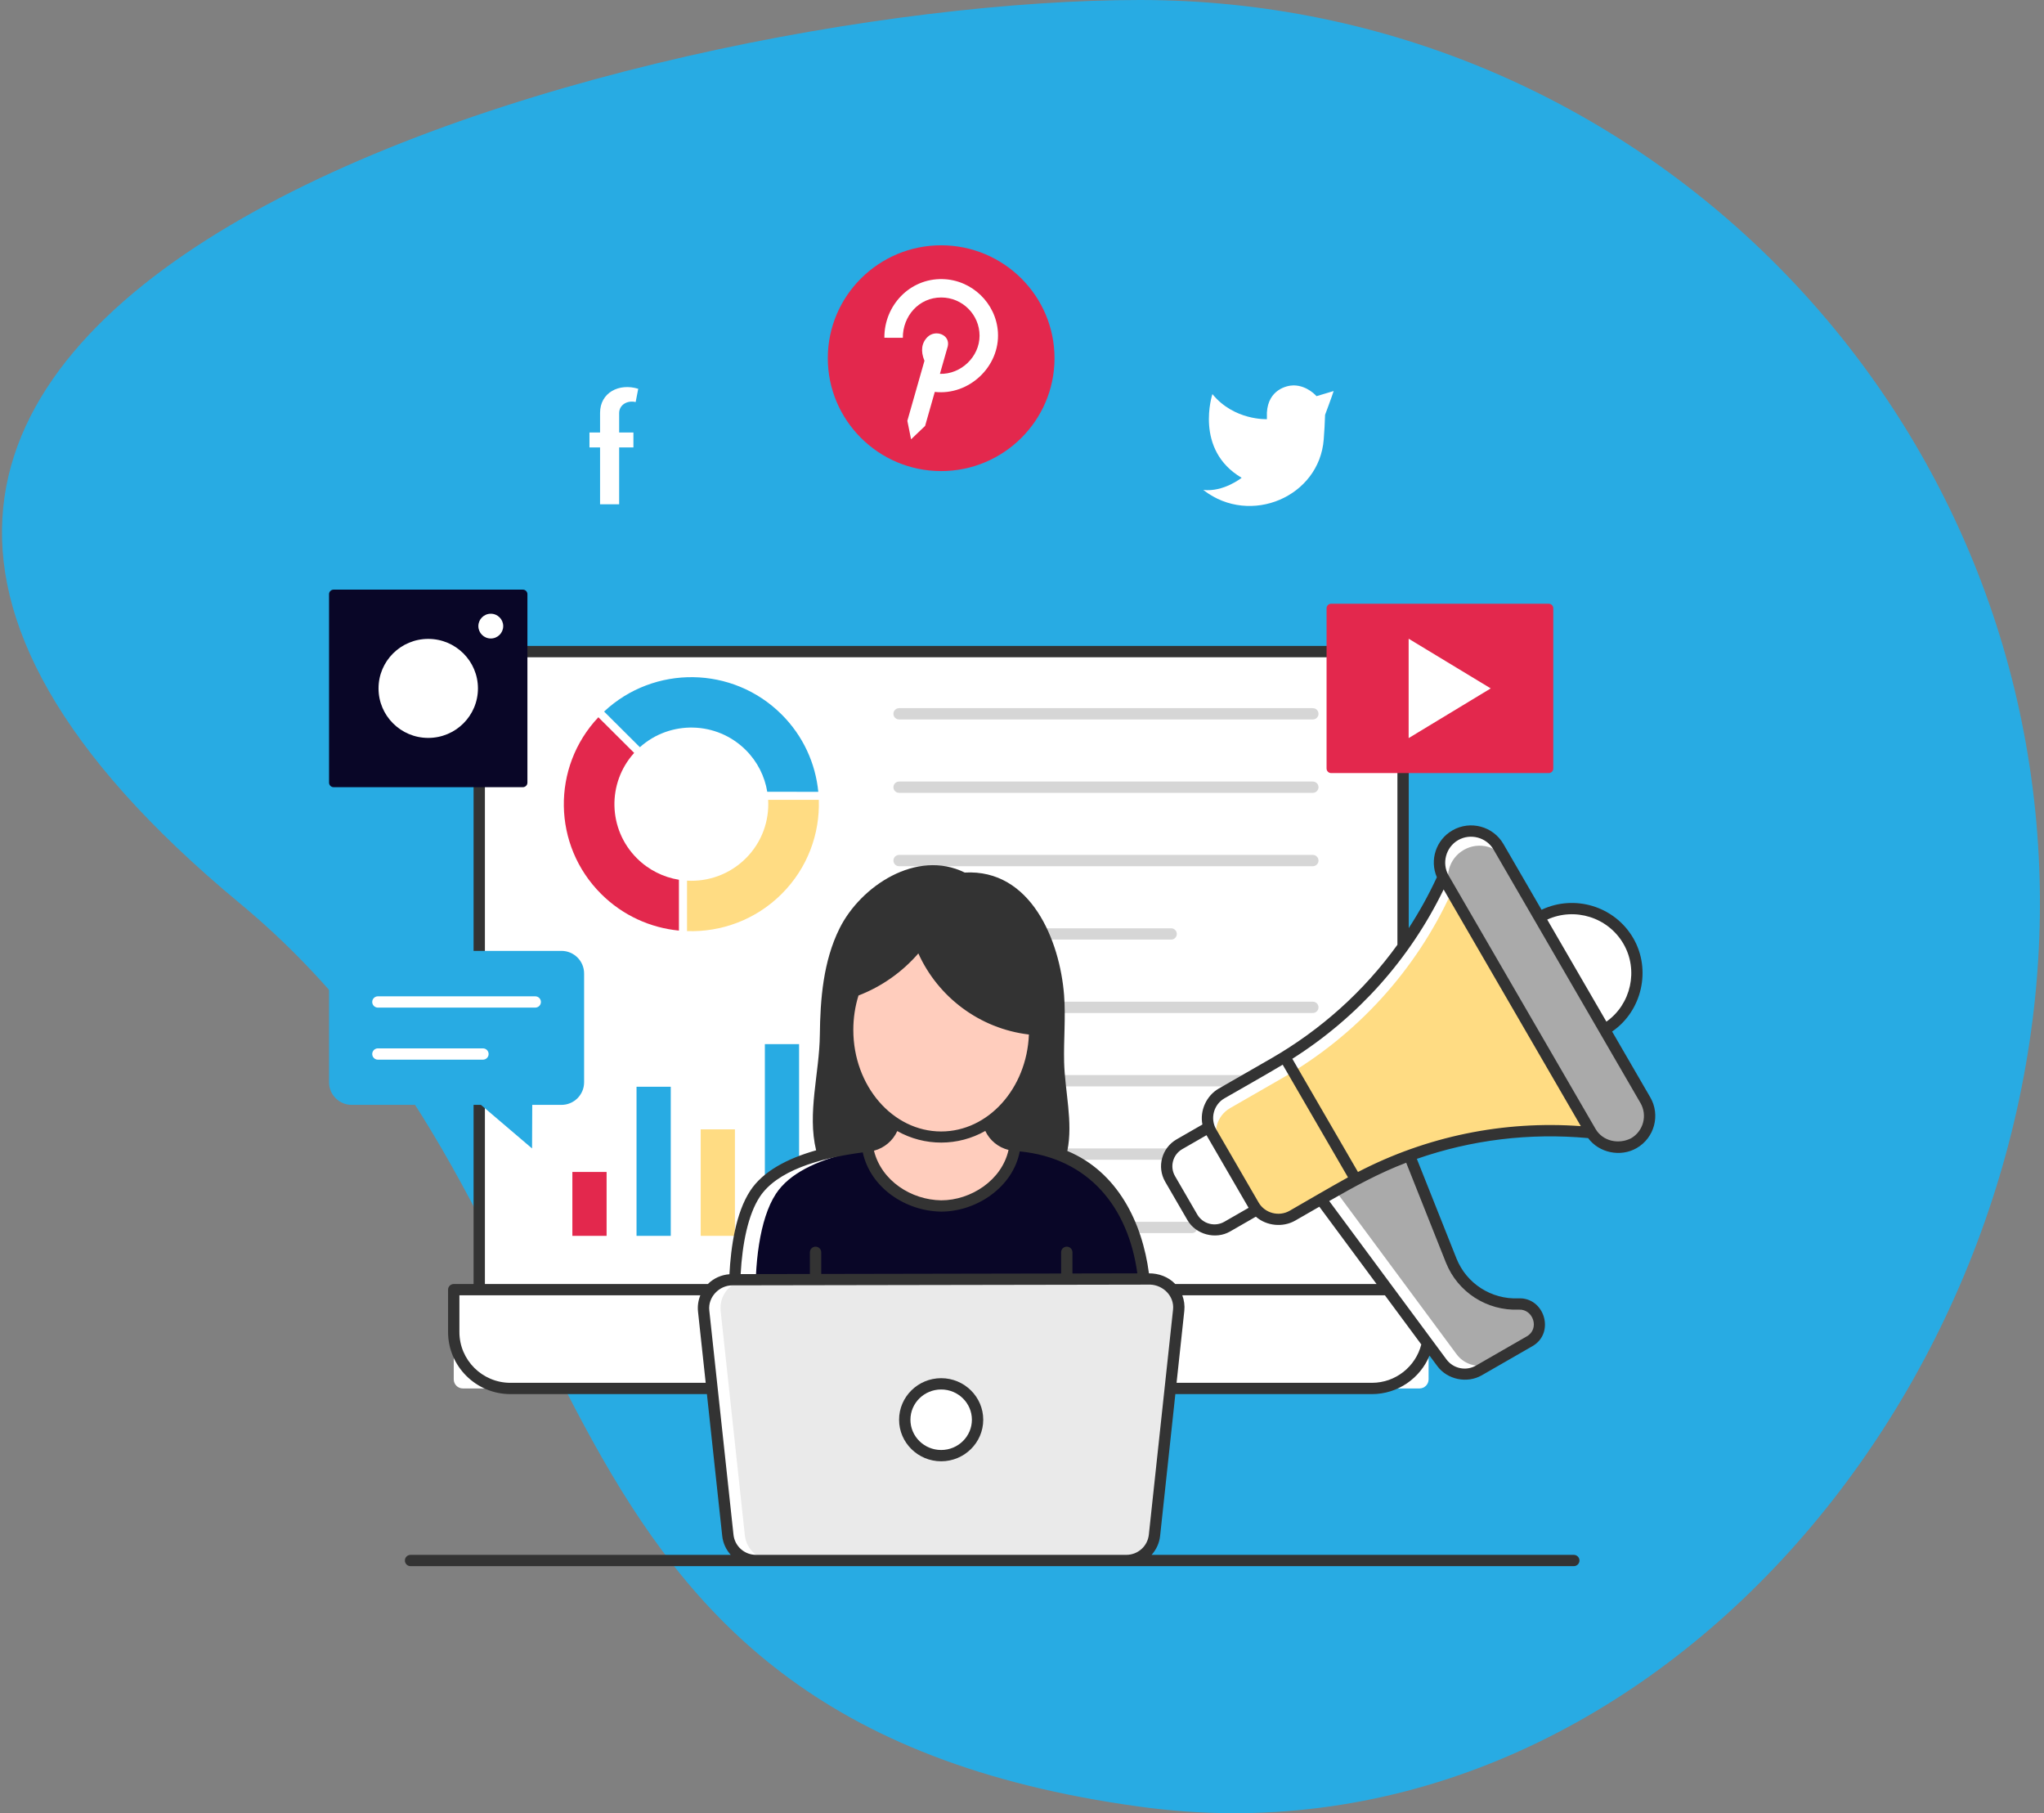 <svg width="389" height="345" viewBox="0 0 389 345" fill="none" xmlns="http://www.w3.org/2000/svg">
<rect x="0" y="0" width="389" height="345" fill="#808080" stroke="none"/>
<g clip-path="url(#clip0_356_3295)">
<path d="M388.225 171.881C388.225 266.845 310.642 356.653 216.933 343.761C94.78 327.11 118.511 232.29 45.641 171.881C-92.999 57.007 122.329 0 216.933 0C311.534 0 388.225 76.954 388.225 171.881Z" fill="#28ABE3"/>
<path d="M91.207 245.391H267.026V132.574C267.026 127.829 263.163 123.982 258.397 123.982H99.836C95.071 123.982 91.207 127.829 91.207 132.574V245.391ZM88.094 264.187H270.139C271.1 264.187 271.88 263.411 271.88 262.454V245.391H86.353V262.454C86.353 263.411 87.133 264.187 88.094 264.187Z" fill="white"/>
<path d="M222.883 178.779H171.108C170.513 178.779 170.029 178.299 170.029 177.705C170.029 177.112 170.513 176.632 171.108 176.632H222.883C223.48 176.632 223.962 177.112 223.962 177.705C223.962 178.299 223.48 178.779 222.883 178.779ZM249.85 164.817H171.108C170.513 164.817 170.029 164.336 170.029 163.743C170.029 163.15 170.513 162.669 171.108 162.669H249.85C250.445 162.669 250.929 163.15 250.929 163.743C250.929 164.336 250.445 164.817 249.85 164.817ZM249.85 150.855H171.108C170.513 150.855 170.029 150.374 170.029 149.781C170.029 149.188 170.513 148.707 171.108 148.707H249.85C250.445 148.707 250.929 149.188 250.929 149.781C250.929 150.374 250.445 150.855 249.85 150.855ZM249.85 136.892H171.108C170.513 136.892 170.029 136.412 170.029 135.818C170.029 135.225 170.513 134.744 171.108 134.744H249.85C250.445 134.744 250.929 135.225 250.929 135.818C250.929 136.412 250.445 136.892 249.85 136.892ZM249.85 192.742H171.108C170.513 192.742 170.029 192.261 170.029 191.668C170.029 191.075 170.513 190.594 171.108 190.594H249.85C250.445 190.594 250.929 191.075 250.929 191.668C250.929 192.261 250.445 192.742 249.85 192.742ZM249.85 206.704H171.108C170.513 206.704 170.029 206.224 170.029 205.631C170.029 205.037 170.513 204.557 171.108 204.557H249.85C250.445 204.557 250.929 205.037 250.929 205.631C250.929 206.224 250.445 206.704 249.85 206.704ZM249.85 220.667H171.108C170.513 220.667 170.029 220.185 170.029 219.592C170.029 219 170.513 218.518 171.108 218.518H249.85C250.445 218.518 250.929 219 250.929 219.592C250.929 220.185 250.445 220.667 249.85 220.667ZM226.822 234.628H171.108C170.513 234.628 170.029 234.148 170.029 233.556C170.029 232.961 170.513 232.481 171.108 232.481H226.822C227.417 232.481 227.901 232.961 227.901 233.556C227.901 234.148 227.417 234.628 226.822 234.628Z" fill="#D6D6D6"/>
<path d="M108.93 222.991H115.443V235.149H108.93V222.991Z" fill="#E3284D"/>
<path d="M121.141 206.779H127.654V235.149H121.141V206.779Z" fill="#28ABE3"/>
<path d="M133.352 214.885H139.865V235.149H133.352V214.885Z" fill="#FFDC83"/>
<path d="M145.563 198.673H152.076V235.149H145.563V198.673ZM121.779 142.174C127.526 137.016 136.39 137.193 141.926 142.706C144.18 144.951 145.542 147.745 146.02 150.656L155.732 150.658C155.204 145.28 152.873 140.045 148.736 135.925C139.437 126.666 124.479 126.491 114.965 135.39L121.779 142.174Z" fill="#28ABE3"/>
<path d="M129.207 167.396C126.285 166.92 123.478 165.564 121.223 163.32C115.687 157.808 115.509 148.981 120.689 143.259L113.876 136.474C104.939 145.947 105.115 160.842 114.413 170.101C118.551 174.22 123.809 176.541 129.209 177.067L129.207 167.396Z" fill="#E3284D"/>
<path d="M146.191 152.19C146.418 156.192 145 160.268 141.93 163.325C138.861 166.379 134.768 167.792 130.749 167.566L130.751 177.164C137.237 177.385 143.793 175.036 148.743 170.107C153.693 165.178 156.051 158.65 155.829 152.192L146.191 152.19Z" fill="#FFDC83"/>
<path d="M179.08 89.635C167.185 89.615 157.523 79.963 157.543 68.119C157.562 56.274 167.256 46.654 179.151 46.674C191.046 46.694 200.708 56.346 200.688 68.191C200.669 80.035 190.975 89.655 179.08 89.635Z" fill="#E3284D"/>
<path d="M189.917 63.202C189.569 57.673 184.944 53.238 179.387 53.105C173.118 52.951 168.262 58.158 168.308 64.267L171.823 64.273C171.793 60.167 174.869 56.595 179.135 56.602C183.161 56.609 186.429 59.875 186.422 63.883C186.416 67.886 182.89 71.249 178.88 71.134L180.386 65.851C180.824 63.627 177.994 62.684 176.535 64.11C175.379 65.24 175.173 66.805 175.937 68.644L172.68 80.071L173.392 83.589L176.06 81.038L177.902 74.57C184.422 75.297 190.328 69.727 189.917 63.202Z" fill="white"/>
<path d="M134.83 103.598H98.819C98.338 103.598 97.948 103.21 97.948 102.731V66.873C97.948 66.395 98.338 66.007 98.819 66.007H134.83C135.311 66.007 135.701 66.395 135.701 66.873V102.731C135.701 103.21 135.311 103.598 134.83 103.598Z" fill="#28ABE3"/>
<path d="M112.184 82.287H114.2V78.548C114.2 74.698 117.832 72.844 121.465 73.977L120.974 76.499C119.416 76.129 117.833 76.993 117.833 78.612V82.287H120.548V85.132H117.833V95.957H114.2V85.132H112.184L112.184 82.287Z" fill="white"/>
<path d="M259.414 103.598H223.401C222.921 103.598 222.532 103.21 222.532 102.731V66.873C222.532 66.395 222.921 66.007 223.401 66.007H259.414C259.895 66.007 260.284 66.395 260.284 66.873V102.731C260.284 103.21 259.895 103.598 259.414 103.598Z" fill="#28ABE3"/>
<path d="M236.299 90.912C236.299 90.912 232.866 93.663 229.003 93.22C229.003 93.22 229.049 93.256 229.135 93.323C237.986 100.096 251.069 94.517 251.922 83.628C252.045 82.064 252.13 80.497 252.181 78.929C252.181 78.929 253.537 75.314 253.812 74.403L250.549 75.379C250.549 75.379 248.818 73.331 246.172 73.331C244.892 73.331 241.364 74.137 241.108 78.486V79.757C241.108 79.757 234.858 80.044 230.737 74.985C230.737 74.985 227.223 85.57 236.299 90.912Z" fill="white"/>
<path d="M217.821 252.43C217.821 252.43 221.426 220.424 194.494 218.045C194.494 218.045 152.652 213.469 143.683 227.153C137.388 236.758 139.757 262.222 143.683 266.776L214.126 266.524L217.821 252.43Z" fill="#090627"/>
<path d="M147.666 227.153C152.772 219.362 168.531 217.491 181.16 217.323C168.095 217.154 149.343 218.517 143.683 227.153C137.388 236.758 139.757 262.222 143.683 266.776L147.656 266.762C143.736 262.173 141.377 236.75 147.666 227.153Z" fill="white"/>
<path d="M193.092 217.91C190.182 217.654 187.948 215.227 187.948 212.316V204.118H170.284V212.478C170.284 215.338 168.12 217.717 165.267 218.057L165.134 218.073L165.133 218.076C165.116 218.708 165.323 219.527 165.698 220.474C170.436 232.42 187.69 232.474 192.5 220.557C192.883 219.608 193.101 218.786 193.101 218.145C193.101 218.067 193.095 217.988 193.092 217.91Z" fill="#FFCDBD"/>
<path d="M179.116 216.362C188.945 216.362 196.914 207.226 196.914 195.955C196.914 184.686 188.945 175.55 179.116 175.55C169.287 175.55 161.318 184.686 161.318 195.955C161.318 207.226 169.287 216.362 179.116 216.362Z" fill="#FFCDBD"/>
<path d="M143.881 296.923H214.348C217.104 296.923 219.418 294.853 219.711 292.124L224.317 249.297C224.659 246.12 222.155 243.349 218.945 243.355L139.266 243.503C136.064 243.509 133.572 246.277 133.914 249.448L138.519 292.126C138.813 294.854 141.126 296.923 143.881 296.923Z" fill="#EAEAEA"/>
<path d="M141.755 292.126L137.15 249.448C136.808 246.277 139.299 243.509 142.502 243.503H139.266C136.064 243.509 133.572 246.277 133.914 249.448L138.519 292.126C138.813 294.854 141.126 296.923 143.881 296.923H147.117C144.362 296.923 142.049 294.854 141.755 292.126Z" fill="white"/>
<path d="M179.117 276.969C182.942 276.969 186.045 273.91 186.045 270.137C186.045 266.364 182.942 263.306 179.117 263.306C175.29 263.306 172.187 266.364 172.187 270.137C172.187 273.91 175.29 276.969 179.117 276.969Z" fill="white"/>
<path d="M179.116 278.043C174.7 278.043 171.108 274.496 171.108 270.137C171.108 265.779 174.7 262.231 179.116 262.231C183.531 262.231 187.123 265.779 187.123 270.137C187.123 274.496 183.531 278.043 179.116 278.043ZM179.116 264.38C175.891 264.38 173.266 266.963 173.266 270.137C173.266 273.312 175.891 275.895 179.116 275.895C182.342 275.895 184.965 273.312 184.965 270.137C184.965 266.963 182.342 264.38 179.116 264.38Z" fill="#333333"/>
<path d="M276.179 239.838L266.026 214.317L248.547 224.364L274.409 259.296C276.039 261.496 279.069 262.126 281.447 260.76L291.109 255.206C292.936 254.155 293.561 251.83 292.506 250.011C292.156 249.407 291.648 248.911 291.033 248.576C290.419 248.242 289.725 248.082 289.025 248.113C283.409 248.367 278.25 245.044 276.179 239.838Z" fill="#AAAAAA"/>
<path d="M277.212 257.685L251.351 222.754L248.549 224.364L274.411 259.296C276.039 261.496 279.069 262.126 281.447 260.76L284.25 259.148C281.872 260.516 278.842 259.885 277.212 257.685ZM242.61 228.189L233.554 233.394C231.233 234.729 228.264 233.937 226.924 231.625L222.688 224.319C221.347 222.007 222.143 219.051 224.464 217.717L233.52 212.512L242.61 228.189Z" fill="white"/>
<path d="M302.823 215.522C286.503 213.916 270.089 217.443 255.887 225.606L245.966 231.31C243.387 232.793 240.089 231.912 238.599 229.345L230.509 215.393C229.019 212.824 229.904 209.539 232.484 208.057L242.404 202.353C256.605 194.19 267.881 181.798 274.644 166.922L302.823 215.522Z" fill="#FFDC83"/>
<path d="M274.644 166.922C267.881 181.798 256.605 194.19 242.402 202.354L232.484 208.057C229.904 209.539 229.019 212.824 230.509 215.393L232.128 218.183C230.638 215.614 231.521 212.33 234.101 210.847L244.021 205.143C258.224 196.979 269.498 184.588 276.261 169.712L274.644 166.922ZM292.957 174.531C291.04 175.633 289.533 177.168 288.484 178.941L299.289 197.577C301.356 197.558 303.444 197.026 305.362 195.924C311.295 192.513 313.326 184.959 309.902 179.052C306.477 173.145 298.891 171.12 292.957 174.531Z" fill="white"/>
<path d="M310.936 217.524C308.057 219.179 304.375 218.197 302.713 215.33L274.755 167.113C273.092 164.247 274.078 160.58 276.959 158.926C279.838 157.27 283.518 158.253 285.181 161.12L313.139 209.337C314.8 212.203 313.814 215.868 310.936 217.524Z" fill="#AAAAAA"/>
<path d="M276.959 158.926C274.078 160.58 273.092 164.247 274.755 167.113L276.373 169.903C274.71 167.036 275.697 163.372 278.576 161.716C281.455 160.061 285.137 161.043 286.799 163.91L285.181 161.12C283.518 158.253 279.838 157.27 276.959 158.926Z" fill="white"/>
<path d="M314.073 208.799L306.809 196.272C312.507 192.372 314.296 184.484 310.836 178.516C307.301 172.417 299.655 170.13 293.377 173.105L286.115 160.582C284.158 157.207 279.808 156.047 276.419 157.996C273.27 159.804 272.045 163.668 273.453 166.914C271.894 170.29 270.099 173.518 268.103 176.595V132.574C268.103 127.244 263.749 122.908 258.395 122.908H99.836C94.483 122.908 90.128 127.244 90.128 132.574V244.316H86.353C85.757 244.316 85.274 244.798 85.274 245.391V253.446C85.274 259.961 90.597 265.261 97.139 265.261H134.535L137.447 292.242C137.597 293.636 138.191 294.875 139.07 295.848H78.133C77.537 295.848 77.054 296.33 77.054 296.923C77.054 297.515 77.537 297.997 78.133 297.997H299.514C300.11 297.997 300.593 297.515 300.593 296.923C300.593 296.33 300.11 295.848 299.514 295.848H219.16C220.039 294.875 220.633 293.634 220.784 292.239L223.685 265.261H261.092C266.04 265.261 270.283 262.227 272.059 257.933L273.541 259.932C275.45 262.512 279.209 263.285 281.986 261.69L291.648 256.136C295.996 253.635 293.958 246.816 288.977 247.04C283.824 247.269 279.082 244.221 277.181 239.443L269.645 220.5C280.035 216.881 291.082 215.522 302.233 216.549C304.332 219.37 308.41 220.215 311.474 218.454C314.863 216.505 316.029 212.173 314.073 208.799ZM308.967 179.588C311.857 184.572 310.421 191.07 305.718 194.392L294.457 174.971C299.702 172.583 306.027 174.518 308.967 179.588ZM97.139 263.113C91.786 263.113 87.431 258.777 87.431 253.446V246.465H133.282C132.888 247.437 132.727 248.499 132.841 249.562L134.303 263.113H97.139ZM223.245 249.183L218.639 292.01C218.402 294.199 216.558 295.848 214.349 295.848H143.882C141.672 295.848 139.828 294.199 139.592 292.011L134.986 249.332C134.715 246.824 136.838 244.571 139.376 244.566L218.947 244.429C221.406 244.542 223.518 246.642 223.245 249.183ZM179.115 215.288C169.897 215.288 162.397 206.616 162.397 195.955C162.397 193.663 162.746 191.461 163.383 189.418C167.771 187.73 171.694 184.967 174.775 181.41C178.513 189.694 186.416 195.725 195.815 196.841C195.414 207.091 188.078 215.288 179.115 215.288ZM191.938 218.804C190.673 224.548 184.804 228.39 179.121 228.39C173.417 228.308 167.754 224.681 166.327 218.948C168.329 218.423 169.941 217.024 170.763 215.213C175.957 218.142 182.328 218.131 187.514 215.186C187.934 216.078 188.55 216.867 189.316 217.493C190.081 218.118 190.977 218.567 191.938 218.804ZM164.19 219.269C165.691 226.082 172.412 230.452 179.121 230.538C185.813 230.538 192.773 225.922 194.073 219.081C207.216 220.359 214.72 229.698 216.451 242.286L204.098 242.309V238.279C204.098 237.686 203.614 237.205 203.019 237.205C202.424 237.205 201.94 237.686 201.94 238.279V242.312L156.291 242.397V238.279C156.291 237.686 155.808 237.205 155.212 237.205C154.617 237.205 154.134 237.686 154.134 238.279V242.402L140.955 242.425C141.275 236.618 142.369 231.123 144.586 227.741C147.803 222.832 155.652 220.399 164.19 219.269ZM223.667 244.316C222.379 242.952 220.518 242.27 218.659 242.283C217.383 232.533 212.66 222.966 203.126 218.997C204.247 213.48 202.66 207.662 202.516 202.092C202.409 197.843 202.839 193.603 202.51 189.353C201.699 178.92 196.184 165.327 183.604 166.023C174.469 161.526 163.78 168.58 159.766 176.676C156.673 182.913 156.102 190.079 156.027 196.926C155.949 204.144 153.597 211.764 155.318 218.873C149.811 220.442 145.203 222.87 142.78 226.566C140.031 230.761 139.094 237.233 138.823 242.453C137.272 242.563 135.812 243.225 134.71 244.316H92.285V132.574C92.285 128.429 95.672 125.056 99.836 125.056H258.395C262.559 125.056 265.946 128.429 265.946 132.574V179.767C259.602 188.555 251.452 195.911 241.864 201.424L231.943 207.127C229.595 208.476 228.305 211.32 228.836 213.964L223.926 216.787C221.092 218.415 220.118 222.036 221.754 224.857L225.99 232.161C227.584 234.912 231.35 235.902 234.093 234.324L239.005 231.501C241.037 233.28 244.16 233.589 246.505 232.24L251.088 229.605L261.98 244.316H223.667ZM231.444 214.855C230.266 212.826 230.984 210.158 233.022 208.987C236.722 206.86 240.446 204.772 244.11 202.584L256.54 224.019C252.805 226.085 249.127 228.254 245.426 230.38C243.388 231.551 240.709 230.838 239.533 228.807L231.444 214.855ZM237.626 229.814L233.014 232.464C231.213 233.501 228.899 232.883 227.858 231.089L223.622 223.783C222.581 221.987 223.201 219.683 225.004 218.647L229.614 215.997L237.626 229.814ZM261.092 263.113H223.916L225.39 249.411C225.499 248.403 225.356 247.396 225.006 246.465H263.571L270.491 255.813C269.429 260.001 265.624 263.113 261.092 263.113ZM275.176 240.234C277.415 245.863 282.999 249.459 289.076 249.186C291.783 249.066 293.072 252.836 290.569 254.274L280.907 259.83C279.003 260.925 276.582 260.42 275.277 258.657L252.968 228.525C257.717 225.795 262.481 223.188 267.618 221.236L275.176 240.234ZM258.438 222.997L245.949 201.458C258.408 193.558 268.295 182.51 274.743 169.243L300.855 214.275C286.093 213.202 271.54 216.204 258.438 222.997ZM310.395 216.594C308.05 217.78 305.019 217.16 303.647 214.792L275.689 166.575C274.341 164.251 275.163 161.198 277.497 159.856C279.853 158.501 282.901 159.334 284.246 161.656L312.203 209.873C313.566 212.222 312.755 215.238 310.395 216.594Z" fill="#333333"/>
<path d="M99.505 149.781H63.493C63.013 149.781 62.623 149.393 62.623 148.914V113.056C62.623 112.578 63.013 112.19 63.493 112.19H99.505C99.986 112.19 100.375 112.578 100.375 113.056V148.914C100.375 149.393 99.986 149.781 99.505 149.781Z" fill="#090627"/>
<path d="M81.499 140.405C86.724 140.405 90.96 136.188 90.96 130.985C90.96 125.783 86.724 121.565 81.499 121.565C76.274 121.565 72.039 125.783 72.039 130.985C72.039 136.188 76.274 140.405 81.499 140.405Z" fill="white"/>
<path d="M93.403 121.487C94.71 121.487 95.768 120.433 95.768 119.132C95.768 117.832 94.71 116.777 93.403 116.777C92.097 116.777 91.038 117.832 91.038 119.132C91.038 120.433 92.097 121.487 93.403 121.487Z" fill="white"/>
<path d="M106.847 180.927H66.938C64.555 180.927 62.623 182.852 62.623 185.224V205.934C62.623 208.306 64.555 210.229 66.938 210.229H91.532L101.257 218.518L101.293 210.229H106.847C109.23 210.229 111.162 208.306 111.162 205.934V185.224C111.162 182.852 109.23 180.927 106.847 180.927Z" fill="#28ABE3"/>
<path d="M101.866 191.721H71.918C71.323 191.721 70.84 191.24 70.84 190.647C70.84 190.054 71.323 189.573 71.918 189.573H101.866C102.462 189.573 102.944 190.054 102.944 190.647C102.945 191.24 102.462 191.721 101.866 191.721ZM91.911 201.626H71.918C71.323 201.626 70.84 201.146 70.84 200.552C70.84 199.959 71.323 199.477 71.918 199.477H91.911C92.507 199.477 92.99 199.959 92.99 200.552C92.99 201.146 92.507 201.626 91.911 201.626Z" fill="white"/>
<path d="M294.739 147.096H253.334C252.853 147.096 252.464 146.708 252.464 146.229V115.742C252.464 115.263 252.853 114.875 253.334 114.875H294.739C295.22 114.875 295.609 115.263 295.609 115.742V146.229C295.609 146.708 295.22 147.096 294.739 147.096Z" fill="#E3284D"/>
<path d="M268.085 140.44V121.531L283.707 130.985L268.085 140.44Z" fill="white"/>
</g>
<defs>
<clipPath id="clip0_356_3295">
<rect width="389" height="345" fill="white"/>
</clipPath>
</defs>
</svg>
